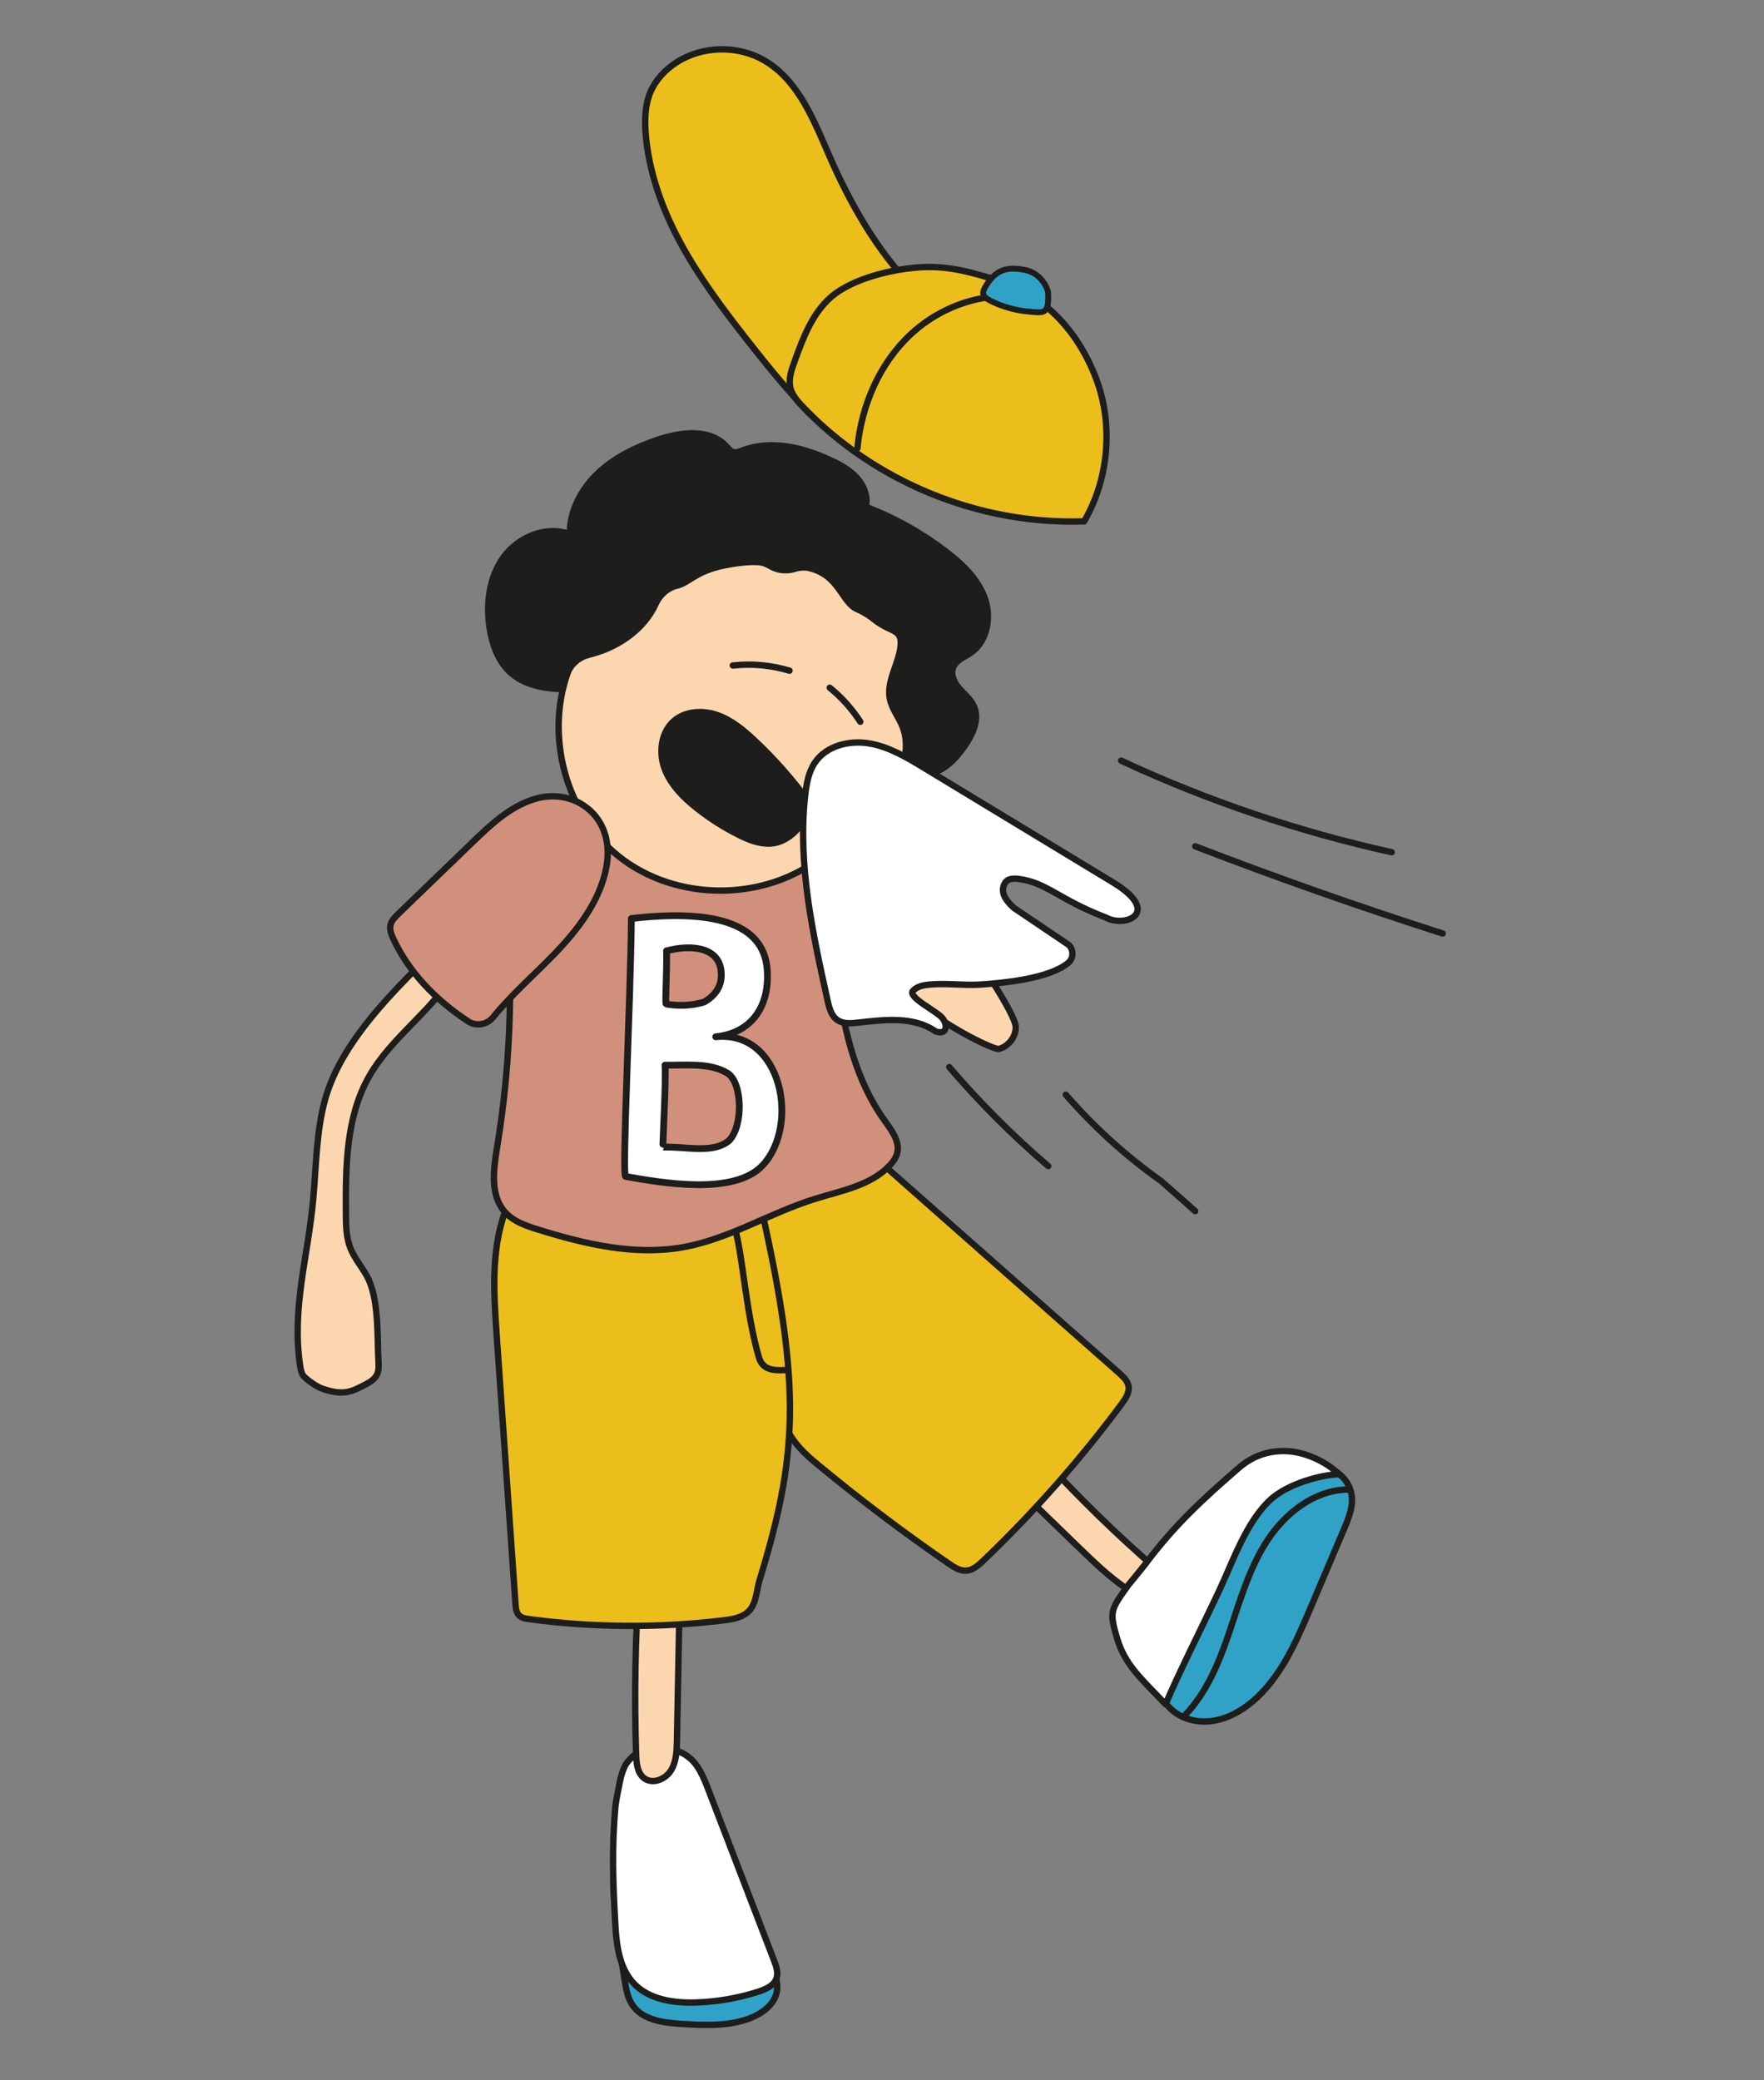 <svg xmlns="http://www.w3.org/2000/svg" xmlns:xlink="http://www.w3.org/1999/xlink" id="Laag_1" data-name="Laag 1" viewBox="0 0 260.22 306.78"><rect x="0" y="0" width="260.22" height="306.78" fill="#808080" stroke="none"/><defs><style>      .cls-1, .cls-2, .cls-3, .cls-4 {        stroke: #1d1d1b;        stroke-linecap: round;        stroke-linejoin: round;      }      .cls-1, .cls-5 {        fill: #d0907b;      }      .cls-2, .cls-6 {        fill: #fff;      }      .cls-7 {        clip-path: url(#clippath);      }      .cls-8, .cls-3, .cls-4 {        fill: none;      }      .cls-8, .cls-9, .cls-5, .cls-10, .cls-6, .cls-11, .cls-12 {        stroke-width: 0px;      }      .cls-3 {        stroke-width: .94px;      }      .cls-4 {        stroke-width: .86px;      }      .cls-9 {        fill: #1d1d1b;      }      .cls-10 {        fill: #31a2c7;      }      .cls-11 {        fill: #ebbe1b;      }      .cls-12 {        fill: #fcd6af;      }    </style><clipPath id="clippath"><rect class="cls-8" x="43.22" y="6.59" width="170.29" height="292.72"></rect></clipPath></defs><g class="cls-7"><path class="cls-11" d="m119.35,60.88c-3.3-3.41-6.29-7.11-9.22-10.85-3.52-4.5-6.96-9.09-9.69-14.1-2.73-5.02-4.73-10.51-5.19-16.2-.16-2.06-.11-4.19.68-6.1.78-1.86,2.23-3.4,3.94-4.48,3.84-2.43,9.05-2.51,12.96-.19,5,2.96,7.25,8.86,9.58,14.18,2.78,6.34,6.2,12.47,10.77,17.66.32.36.66.83.48,1.27-.12.31-.46.47-.77.61-4.72,2.14-8.87,5.52-11.92,9.71-.87,1.19-1.66,2.47-1.98,3.9-.32,1.43-.11,3.05.34,4.58"></path><path class="cls-3" d="m119.35,60.88c-3.3-3.41-6.29-7.11-9.22-10.85-3.52-4.5-6.96-9.09-9.69-14.1-2.73-5.02-4.73-10.51-5.19-16.2-.16-2.06-.11-4.19.68-6.1.78-1.86,2.23-3.4,3.94-4.48,3.84-2.43,9.05-2.51,12.96-.19,5,2.96,7.25,8.86,9.58,14.18,2.78,6.34,6.2,12.47,10.77,17.66.32.36.66.83.48,1.27-.12.31-.46.47-.77.61-4.72,2.14-8.87,5.52-11.92,9.71-.87,1.19-1.66,2.47-1.98,3.9-.32,1.43-.11,3.05.34,4.58Z"></path><path class="cls-12" d="m143.14,139.81s6.7,9.7,6.7,11.66-1.73,3.12-2.54,3.23c-.81.11-11.89-4.97-16.63-11.78-4.73-6.81,12.47-3.12,12.47-3.12"></path><path class="cls-3" d="m143.14,139.81s6.7,9.7,6.7,11.66-1.73,3.12-2.54,3.23c-.81.11-11.89-4.97-16.63-11.78-4.73-6.81,12.47-3.12,12.47-3.12Z"></path><path class="cls-9" d="m85.67,101.65c-3.63.05-7.63-.02-10.33-2.44-1.83-1.64-2.71-4.09-3.1-6.51-.58-3.64-.1-7.6,2.08-10.57,2.18-2.97,6.29-4.66,9.74-3.35-.05-3.42,1.7-6.7,4.19-9.04,2.49-2.34,5.66-3.85,8.9-4.93,3.37-1.12,7.6-1.61,9.99,1.01.31.33.6.73,1.03.85.45.13.92-.07,1.36-.24,4.2-1.61,8.97-.45,13.04,1.46,1.41.66,2.8,1.43,3.84,2.58,1.04,1.16,1.67,2.77,1.31,4.28,4.26,1.61,8.27,3.86,11.88,6.63,2.37,1.82,4.63,3.98,5.65,6.78,1.02,2.8.45,6.37-2,8.08-.96.67-2.23,1.11-2.65,2.21-.41,1.06.18,2.24.92,3.09.75.85,1.68,1.58,2.14,2.61.91,2-.24,4.31-1.52,6.1-1.37,1.9-3.22,3.81-5.56,3.85-2.17.03-4.06-1.62-5.02-3.56-.97-1.94-1.21-4.14-1.55-6.28-.51-3.16-1.29-6.34-2.96-9.06-1.67-2.73-4.34-4.98-7.49-5.53-2.71-.47-5.59.33-8.22-.49-1.69-.52-3.1-1.66-4.65-2.52s-3.43-1.44-5.06-.75c-2.87,1.21-2.97,5.15-4.24,8-1.1,2.46-3.4,4.34-6.02,4.92-1.17.26-2.39.28-3.51.7-1.12.42-2.16,1.42-2.2,2.1"></path><path class="cls-3" d="m85.67,101.65c-3.63.05-7.63-.02-10.33-2.44-1.83-1.64-2.71-4.09-3.1-6.51-.58-3.64-.1-7.6,2.08-10.57,2.18-2.97,6.29-4.66,9.74-3.35-.05-3.42,1.7-6.7,4.19-9.04,2.49-2.34,5.66-3.85,8.9-4.93,3.37-1.12,7.6-1.61,9.99,1.01.31.33.6.73,1.03.85.45.13.92-.07,1.36-.24,4.2-1.61,8.97-.45,13.04,1.46,1.41.66,2.8,1.43,3.84,2.58,1.04,1.16,1.67,2.77,1.31,4.28,4.26,1.61,8.27,3.86,11.88,6.63,2.37,1.82,4.63,3.98,5.65,6.78,1.02,2.8.45,6.37-2,8.08-.96.67-2.23,1.11-2.65,2.21-.41,1.06.18,2.24.92,3.09.75.85,1.68,1.58,2.14,2.61.91,2-.24,4.31-1.52,6.1-1.37,1.9-3.22,3.81-5.56,3.85-2.17.03-4.06-1.62-5.02-3.56-.97-1.94-1.21-4.14-1.55-6.28-.51-3.16-1.29-6.34-2.96-9.06-1.67-2.73-4.34-4.98-7.49-5.53-2.71-.47-5.59.33-8.22-.49-1.69-.52-3.1-1.66-4.65-2.52s-3.43-1.44-5.06-.75c-2.87,1.21-2.97,5.15-4.24,8-1.1,2.46-3.4,4.34-6.02,4.92-1.17.26-2.39.28-3.51.7-1.12.42-2.16,1.42-2.2,2.1Z"></path><path class="cls-10" d="m111.33,282.76c1.07,2.63,2.03,5.3,2.87,8.01.27.88.54,1.79.43,2.71-.2,1.82-1.79,3.18-3.46,3.93-3.25,1.46-6.97,1.28-10.52,1.07-2.73-.16-5.85-.54-7.37-2.81-.68-1.02-.91-2.27-1.11-3.49-.62-3.77-1.14-7.55-1.51-11.35-.22-2.27-.38-4.61.32-6.78.5-1.55,1.64-3.1,3.27-3.28.71-.08,1.43.11,2.08.41,2.43,1.13,3.9,3.58,5.55,5.7,3.16,4.06,7.46,7.23,9.46,5.88"></path><path class="cls-3" d="m111.33,282.76c1.07,2.63,2.03,5.3,2.87,8.01.27.88.54,1.79.43,2.71-.2,1.82-1.79,3.18-3.46,3.93-3.25,1.46-6.97,1.28-10.52,1.07-2.73-.16-5.85-.54-7.37-2.81-.68-1.02-.91-2.27-1.11-3.49-.62-3.77-1.14-7.55-1.51-11.35-.22-2.27-.38-4.61.32-6.78.5-1.55,1.64-3.1,3.27-3.28.71-.08,1.43.11,2.08.41,2.43,1.13,3.9,3.58,5.55,5.7,3.16,4.06,7.46,7.23,9.46,5.88Z"></path><path class="cls-10" d="m193.87,215.56c2.57.98,4.78,1.87,5.44,4.54.44,1.78-.29,3.62-1.01,5.32-1.68,3.97-3.37,7.93-5.05,11.89-2.11,4.96-4.35,10.11-8.46,13.6-1.77,1.5-3.9,2.66-6.21,2.92-2.31.26-4.79-.49-6.3-2.26-1.56-1.83-1.88-4.47-1.41-6.83s1.65-4.51,2.8-6.62c5.03-9.18,5.37-18.43,15.12-22.23.56-.22,7.62.28,5.08-.35"></path><path class="cls-3" d="m193.87,215.56c2.57.98,4.78,1.87,5.44,4.54.44,1.78-.29,3.62-1.01,5.32-1.68,3.97-3.37,7.93-5.05,11.89-2.11,4.96-4.35,10.11-8.46,13.6-1.77,1.5-3.9,2.66-6.21,2.92-2.31.26-4.79-.49-6.3-2.26-1.56-1.83-1.88-4.47-1.41-6.83s1.65-4.51,2.8-6.62c5.03-9.18,5.37-18.43,15.12-22.23.56-.22,7.62.28,5.08-.35Z"></path><path class="cls-6" d="m96.75,257.72c1.83.46,3.12-.08,5.12,1.65,1.5,1.3,2.31,3.76,3.03,5.62,3.1,8.06,6.2,16.12,9.3,24.18.31.82.63,1.71.36,2.55-.35,1.09-1.56,1.63-2.65,1.99-3.01.97-6.15,1.51-9.31,1.61-3.27.09-6.84-.43-9.09-2.8-2.18-2.29-2.58-5.71-2.75-8.87-.34-6.29-.52-10.98.02-17.25.05-.61.54-3.08.73-3.97.14-.65.52-1.86.92-2.39,1.66-2.19,3.1-2.1,4.31-2.3"></path><path class="cls-3" d="m96.75,257.72c1.83.46,3.12-.08,5.12,1.65,1.5,1.3,2.31,3.76,3.03,5.62,3.1,8.06,6.2,16.12,9.3,24.18.31.82.63,1.71.36,2.55-.35,1.09-1.56,1.63-2.65,1.99-3.01.97-6.15,1.51-9.31,1.61-3.27.09-6.84-.43-9.09-2.8-2.18-2.29-2.58-5.71-2.75-8.87-.34-6.29-.52-10.98.02-17.25.05-.61.54-3.08.73-3.97.14-.65.52-1.86.92-2.39,1.66-2.19,3.1-2.1,4.31-2.3Z"></path><path class="cls-12" d="m154.16,215.43c5.15,5.59,10.6,10.9,16.34,15.88-.6.87-1.2,1.75-1.8,2.62-.2.29-.41.59-.72.74-.61.3-1.32-.07-1.88-.45-2.51-1.7-4.69-3.82-6.87-5.92-1.9-1.84-3.8-3.68-5.7-5.52-.62-.6-1.26-1.24-1.51-2.06-.6-1.95,1.15-3.76,2.14-5.28"></path><path class="cls-3" d="m154.16,215.43c5.15,5.59,10.6,10.9,16.34,15.88-.6.87-1.2,1.75-1.8,2.62-.2.29-.41.59-.72.74-.61.3-1.32-.07-1.88-.45-2.51-1.7-4.69-3.82-6.87-5.92-1.9-1.84-3.8-3.68-5.7-5.52-.62-.6-1.26-1.24-1.51-2.06-.6-1.95,1.15-3.76,2.14-5.28Z"></path><path class="cls-12" d="m100.33,232.03c-.16,8.22-.32,16.45-.47,24.68-.03,1.51-.08,3.11-.89,4.4-.8,1.28-2.64,2.05-3.88,1.18-1.06-.74-1.21-2.22-1.25-3.51-.29-8.7-.13-17.42.48-26.11.02-.24.06-.52.27-.62.17-.09.38-.02.57.05,2.04.8,4.08,1.61,5.18-.07"></path><path class="cls-3" d="m100.33,232.03c-.16,8.22-.32,16.45-.47,24.68-.03,1.51-.08,3.11-.89,4.4-.8,1.28-2.64,2.05-3.88,1.18-1.06-.74-1.21-2.22-1.25-3.51-.29-8.7-.13-17.42.48-26.11.02-.24.06-.52.27-.62.17-.09.38-.02.57.05,2.04.8,4.08,1.61,5.18-.07Z"></path><path class="cls-11" d="m124.48,166.63c13.54,11.95,27.07,23.91,40.61,35.86.6.53,1.23,1.12,1.38,1.9.18.96-.43,1.88-1.02,2.67-6.14,8.26-12.98,16.01-20.42,23.12-.71.67-1.5,1.38-2.47,1.45-.95.07-1.81-.49-2.59-1.03-6.52-4.48-12.84-9.25-18.95-14.29-1.52-1.25-3.05-2.55-4.15-4.19-.95-1.42-4.91-8.33-5.41-9.47-6.62-15.09-2.2-10.33-4.94-17.9-.21-.58-.42-1.19-.3-1.79.15-.7.71-1.23,1.25-1.7,5.44-4.8,10.88-9.6,17.01-14.64"></path><path class="cls-3" d="m124.48,166.63c13.54,11.95,27.07,23.91,40.61,35.86.6.53,1.23,1.12,1.38,1.9.18.96-.43,1.88-1.02,2.67-6.14,8.26-12.98,16.01-20.42,23.12-.71.67-1.5,1.38-2.47,1.45-.95.07-1.81-.49-2.59-1.03-6.52-4.48-12.84-9.25-18.95-14.29-1.52-1.25-3.05-2.55-4.15-4.19-.95-1.42-4.91-8.33-5.41-9.47-6.62-15.09-2.2-10.33-4.94-17.9-.21-.58-.42-1.19-.3-1.79.15-.7.71-1.23,1.25-1.7,5.44-4.8,10.88-9.6,17.01-14.64Z"></path><path class="cls-11" d="m112.53,179.18c5.7,25.64,5.09,35.65-.48,53.85-.51,1.68-.46,3.68-1.82,4.79-.96.79-2.27.99-3.5,1.14-9.51,1.15-19.17,1.09-28.67-.18-.52-.07-1.08-.16-1.46-.52-.45-.43-.52-1.11-.56-1.74-.93-13.29-1.86-26.59-2.79-39.88-.45-6.42-.85-13.13,1.7-19.04.44-1.02,1.11-2.12,2.21-2.33.7-.13,1.4.14,2.06.39,10.37,3.97,21.77,5.22,33.31,3.52"></path><path class="cls-3" d="m112.53,179.18c5.7,25.64,5.09,35.65-.48,53.85-.51,1.68-.46,3.68-1.82,4.79-.96.79-2.27.99-3.5,1.14-9.51,1.15-19.17,1.09-28.67-.18-.52-.07-1.08-.16-1.46-.52-.45-.43-.52-1.11-.56-1.74-.93-13.29-1.86-26.59-2.79-39.88-.45-6.42-.85-13.13,1.7-19.04.44-1.02,1.11-2.12,2.21-2.33.7-.13,1.4.14,2.06.39,10.37,3.97,21.77,5.22,33.31,3.52Z"></path><path class="cls-5" d="m120.54,123.92c1.74,6.95,2.06,14.16,3.05,21.25.99,7.09,2.73,14.3,6.92,20.11,1.03,1.44,2.28,3.07,1.84,4.79-.17.68-.61,1.27-1.09,1.79-2.81,2.99-7.18,3.74-11.09,4.96-6.59,2.06-12.61,5.9-19.4,7.11-7.15,1.28-14.48-.45-21.42-2.61-1.77-.55-3.6-1.18-4.84-2.55-2.24-2.48-1.72-6.29-1.18-9.59,1.07-6.47,1.69-13.02,1.86-19.58.15-5.75,0-11.73,2.45-16.93,1.7-3.61,4.53-6.55,7.35-9.37,1.13-1.12,2.33-2.28,3.86-2.73,1.71-.5,3.54-.02,5.24.54,6.35,2.08,12.93,5.27,19.4,3.61,1.46-.37,2.86-.99,4.36-1.09s3.19.47,2.7.29"></path><path class="cls-3" d="m120.54,123.92c1.74,6.95,2.06,14.16,3.05,21.25.99,7.09,2.73,14.3,6.92,20.11,1.03,1.44,2.28,3.07,1.84,4.79-.17.68-.61,1.27-1.09,1.79-2.81,2.99-7.18,3.74-11.09,4.96-6.59,2.06-12.61,5.9-19.4,7.11-7.15,1.28-14.48-.45-21.42-2.61-1.77-.55-3.6-1.18-4.84-2.55-2.24-2.48-1.72-6.29-1.18-9.59,1.07-6.47,1.69-13.02,1.86-19.58.15-5.75,0-11.73,2.45-16.93,1.7-3.61,4.53-6.55,7.35-9.37,1.13-1.12,2.33-2.28,3.86-2.73,1.71-.5,3.54-.02,5.24.54,6.35,2.08,12.93,5.27,19.4,3.61,1.46-.37,2.86-.99,4.36-1.09s3.19.47,2.7.29Z"></path><path class="cls-6" d="m111.21,136.06c-4.73-.69-7.11-.87-11.49-.06-3.12.58-4.39,1.45-5.54,2.31-1.1.82-2.55,2.86-3,4.16-1.96,5.61.92,12.53,7.62,12.13-4.1,1.51-7.9,3.08-9.47,7.16-1.57,4.08-1.04,8.89,2.54,12.36,1.79,1.73,4.1,2.17,6.58,2.31,4.58.25,9.02-1.4,13.4-2.77,1.77-.55,5.54-2.42,6.58-3,0,0-6.52-23.5-7.22-34.59"></path><path class="cls-3" d="m111.21,136.06c-4.73-.69-7.11-.87-11.49-.06-3.12.58-4.39,1.45-5.54,2.31-1.1.82-2.55,2.86-3,4.16-1.96,5.61.92,12.53,7.62,12.13-4.1,1.51-7.9,3.08-9.47,7.16-1.57,4.08-1.04,8.89,2.54,12.36,1.79,1.73,4.1,2.17,6.58,2.31,4.58.25,9.02-1.4,13.4-2.77,1.77-.55,5.54-2.42,6.58-3,0,0-6.52-23.5-7.22-34.59Z"></path><path class="cls-3" d="m116.08,202.05c-1.25,0-3.47.35-4.12-1.85-1.85-6.29-2.34-14.36-3.41-18.53"></path><path class="cls-12" d="m66.92,137.5c-7.06,6.82-16.41,15.28-18.99,24.75-1.28,4.71-1.28,9.66-1.72,14.52-.78,8.68-3.22,16.08-1.93,24.7.09.58.21,1.19.63,1.6.59.57,1.8,1.43,2.57,1.7,3.16,1.09,4.29.54,6.48-.62.65-.34,1.31-.75,1.64-1.41.29-.59.27-1.28.23-1.94-.2-3.79.11-9.43-1.77-12.73-.78-1.36-1.81-2.57-2.38-4.03-.62-1.58-.64-3.32-.65-5.02-.05-6.95-.01-14.27,3.43-20.3,3.36-5.9,9.56-9.79,12.87-15.72.39-.69.74-1.52.43-2.26-.3-.72-1.1-1.06-1.75-1.5-.64-.44.79-2.47.9-1.75"></path><path class="cls-3" d="m66.92,137.5c-7.06,6.82-16.41,15.28-18.99,24.75-1.28,4.71-1.28,9.66-1.72,14.52-.78,8.68-3.22,16.08-1.93,24.7.09.58.21,1.19.63,1.6.59.57,1.8,1.43,2.57,1.7,3.16,1.09,4.29.54,6.48-.62.65-.34,1.31-.75,1.64-1.41.29-.59.27-1.28.23-1.94-.2-3.79.11-9.43-1.77-12.73-.78-1.36-1.81-2.57-2.38-4.03-.62-1.58-.64-3.32-.65-5.02-.05-6.95-.01-14.27,3.43-20.3,3.36-5.9,9.56-9.79,12.87-15.72.39-.69.74-1.52.43-2.26-.3-.72-1.1-1.06-1.75-1.5-.64-.44.79-2.47.9-1.75Z"></path><path class="cls-12" d="m121.4,126.19c-8.43,6.83-21.63,6.87-30.11.11-7.81-6.23-10.87-17.65-7.57-27.01.5-1.42,1.77-2.4,3.24-2.76,4.19-1.03,8.07-3.71,9.76-7.47.61-1.35,1.75-2.36,3.19-2.71,1.79-.44,2.74-2.16,7.09-3,1.49-.29,3.97-.67,5.46-.37.57.12,1.07.48,1.6.72.97.45,2.11.51,3.13.2.73-.23,1.52-.3,2.27-.11,4.35,1.08,4.71,5.02,6.95,6.03,2.7,1.22,2.22,1.73,4.93,2.96.5.23,1.02.48,1.3.95.22.37.25.82.23,1.25-.14,2.77-2.15,5.37-1.6,8.09.3,1.48,1.32,2.7,1.87,4.1.84,2.13.55,4.58-.33,6.69-.88,2.11-2.31,3.95-3.77,5.72-2.21,2.67-5.06,4.55-7.64,6.63"></path><path class="cls-3" d="m121.4,126.19c-8.43,6.83-21.63,6.87-30.11.11-7.81-6.23-10.87-17.65-7.57-27.01.5-1.42,1.77-2.4,3.24-2.76,4.19-1.03,8.07-3.71,9.76-7.47.61-1.35,1.75-2.36,3.19-2.71,1.79-.44,2.74-2.16,7.09-3,1.49-.29,3.97-.67,5.46-.37.57.12,1.07.48,1.6.72.97.45,2.11.51,3.13.2.73-.23,1.52-.3,2.27-.11,4.35,1.08,4.71,5.02,6.95,6.03,2.7,1.22,2.22,1.73,4.93,2.96.5.23,1.02.48,1.3.95.22.37.25.82.23,1.25-.14,2.77-2.15,5.37-1.6,8.09.3,1.48,1.32,2.7,1.87,4.1.84,2.13.55,4.58-.33,6.69-.88,2.11-2.31,3.95-3.77,5.72-2.21,2.67-5.06,4.55-7.64,6.63Z"></path><path class="cls-3" d="m165.39,112.18c12.76,5.94,26.17,10.47,39.91,13.5m-28.98-.87c12.04,4.64,24.21,8.93,36.5,12.86m-72.79,19.7c4.48,5.23,9.37,10.12,14.6,14.6m2.59-10.53c4.15,4.77,8.87,9.05,14.03,12.71,2.26,1.96,3.66,3.21,5.06,4.46"></path><path class="cls-11" d="m159.92,76.88c-15.42.56-30.96-5.79-41.58-16.98-.73-.77-1.46-1.61-1.73-2.63-.33-1.3.12-2.65.58-3.91,1.24-3.45,2.59-7.06,5.33-9.49,3.25-2.88,9.55-4.33,13.89-4.48,3.85-.13,7.02.81,10.7,1.93,7.02,2.13,11.98,7.64,14.58,14.5,2.6,6.86,1.85,14.9-1.77,21.08"></path><path class="cls-3" d="m159.92,76.88c-15.42.56-30.96-5.79-41.58-16.98-.73-.77-1.46-1.61-1.73-2.63-.33-1.3.12-2.65.58-3.91,1.24-3.45,2.59-7.06,5.33-9.49,3.25-2.88,9.55-4.33,13.89-4.48,3.85-.13,7.02.81,10.7,1.93,7.02,2.13,11.98,7.64,14.58,14.5,2.6,6.86,1.85,14.9-1.77,21.08Z"></path><path class="cls-3" d="m108.1,98.14h.11c2.77-.31,5.59-.03,8.26.77m5.93,2.51c1.75,1.42,3.28,3.12,4.51,5.02m25.04-62.38c-6.2-1.33-12.91.89-17.56,5.2-4.65,4.31-7.32,10.53-7.91,16.85"></path><path class="cls-9" d="m119.38,118.36c-2.39-3.32-5.11-6.4-8.09-9.19-1.63-1.53-3.41-3-5.52-3.73-2.11-.73-4.66-.58-6.35.88-1.92,1.67-2.27,4.65-1.38,7.04.89,2.39,2.77,4.26,4.77,5.84,1.89,1.5,3.94,2.8,6.1,3.89,1.5.76,3.13,1.42,4.8,1.31,3.16-.22,5.67-3.69,5.68-6.04"></path><path class="cls-3" d="m119.38,118.36c-2.39-3.32-5.11-6.4-8.09-9.19-1.63-1.53-3.41-3-5.52-3.73-2.11-.73-4.66-.58-6.35.88-1.92,1.67-2.27,4.65-1.38,7.04.89,2.39,2.77,4.26,4.77,5.84,1.89,1.5,3.94,2.8,6.1,3.89,1.5.76,3.13,1.42,4.8,1.31,3.16-.22,5.67-3.69,5.68-6.04Z"></path><path class="cls-5" d="m69.04,150.62c1.2.78,2.79.52,3.69-.59,2.68-3.31,5.95-6.14,8.93-9.21,3.55-3.65,6.82-7.89,7.78-12.89.67-3.5-.21-7.14-3.49-9.24-2.05-1.32-4.64-1.57-6.98-.89-3.73,1.1-6.6,3.84-9.36,6.5-3.62,3.49-7.24,6.99-10.86,10.48-.49.48-1.01.99-1.15,1.66-.15.68.13,1.38.42,2.01,2.28,4.9,6.21,9,11.02,12.16"></path><path class="cls-3" d="m69.04,150.62c1.2.78,2.79.52,3.69-.59,2.68-3.31,5.95-6.14,8.93-9.21,3.55-3.65,6.82-7.89,7.78-12.89.67-3.5-.21-7.14-3.49-9.24-2.05-1.32-4.64-1.57-6.98-.89-3.73,1.1-6.6,3.84-9.36,6.5-3.62,3.49-7.24,6.99-10.86,10.48-.49.48-1.01.99-1.15,1.66-.15.68.13,1.38.42,2.01,2.28,4.9,6.21,9,11.02,12.16Z"></path><path class="cls-5" d="m104.56,140.95c.41,2.3,1.4,8.56,1.28,8.9-1.75.16-5.69.66-6.99-.52-1.96-1.79-2.3-4.45-1.62-6.07.45-1.06,1.55-1.69,2.63-2.07,1.46-.51,3.28-.63,4.69-.25"></path><path class="cls-3" d="m104.56,140.95c.41,2.3,1.4,8.56,1.28,8.9-1.75.16-5.69.66-6.99-.52-1.96-1.79-2.3-4.45-1.62-6.07.45-1.06,1.55-1.69,2.63-2.07,1.46-.51,3.28-.63,4.69-.25Z"></path><path class="cls-5" d="m107.28,158.11c.35,2.48,1.27,7.33,2.31,9.93-1.81.53-5.86,1.53-7.74,1.27-1.87-.26-3.4-1.95-3.72-3.81-.61-3.64.84-5.01,2.56-5.83,1.72-.82,4.56-1.39,6.58-1.56"></path><path class="cls-3" d="m107.28,158.11c.35,2.48,1.27,7.33,2.31,9.93-1.81.53-5.86,1.53-7.74,1.27-1.87-.26-3.4-1.95-3.72-3.81-.61-3.64.84-5.01,2.56-5.83,1.72-.82,4.56-1.39,6.58-1.56Z"></path><path class="cls-6" d="m166.5,233.69s1.52-1.83,2.35-2.89c4.37-5.85,8.42-9.58,13.94-14.36,2.06-1.78,4.55-2.61,7.27-2.42,2.6.18,5.61,1.56,7.47,3.39-2.62.08-7.48,1.38-10.05,3.69-3.59,3.25-5.55,9.04-7.6,13.42-2.52,5.37-5.58,11.36-7.95,16.8-3.66-3.85-5.98-5.79-7.15-9.74-1.16-3.94-.97-4.14,1.72-7.89"></path><path class="cls-3" d="m166.5,233.69s1.52-1.83,2.35-2.89c4.37-5.85,8.42-9.58,13.94-14.36,2.06-1.78,4.55-2.61,7.27-2.42,2.6.18,5.61,1.56,7.47,3.39-2.62.08-7.48,1.38-10.05,3.69-3.59,3.25-5.55,9.04-7.6,13.42-2.52,5.37-5.58,11.36-7.95,16.8-3.66-3.85-5.98-5.79-7.15-9.74-1.16-3.94-.97-4.14,1.72-7.89Z"></path><path class="cls-3" d="m174.83,252.93c3.31-3.47,5.12-8.07,6.65-12.62,1.53-4.55,2.89-9.23,5.54-13.23,2.65-4,6.89-7.29,11.68-7.41"></path><path class="cls-10" d="m154.61,43.25c0-.72-1-2.75-2.98-3.33-.93-.27-2.38-.42-3.33-.17-1.4.36-2.33,1.47-2.97,2.59-.19.33-.37.7-.27,1.06.12.43.58.71,1.02.94,1.8.92,3.84,1.48,5.94,1.64.54.04,1.5.18,1.96-.06.75-.39.65-1.82.64-2.67"></path><path class="cls-4" d="m154.61,43.25c0-.72-1-2.75-2.98-3.33-.93-.27-2.38-.42-3.33-.17-1.4.36-2.33,1.47-2.97,2.59-.19.33-.37.7-.27,1.06.12.43.58.71,1.02.94,1.8.92,3.84,1.48,5.94,1.64.54.04,1.5.18,1.96-.06.75-.39.65-1.82.64-2.67Z"></path><path class="cls-6" d="m164.17,130.12c-9.29-5.63-18.57-11.25-27.86-16.88-2.55-1.55-5.19-3.13-8.13-3.61-2.95-.49-6.32.37-7.98,2.85-.93,1.39-1.23,3.1-1.42,4.76-1.14,10.15,1.09,20.34,3.3,30.31.24,1.09.55,2.28,1.48,2.9.83.56,1.93.48,2.93.37,3.92-.43,8.26-.99,11.5,1.27,1.62.62,1.87-.81,1.08-1.89-.8-1.07-5.31-3.15-4.37-4.11.61-.62,1.52-.81,2.39-.89,2.49-.24,5,.16,7.49,0,3.59-.23,10.25-.9,13-3.2.81-.68.82-1.93.06-2.66l-8.09-5.46c-.62-.59-1.26-1.23-1.51-2.05-.25-.82.07-1.88.89-2.15.35-.11.9-.11,1.26-.07,4.26.54,5.77,2.93,12.93,5.7,2.93,1.59,8.35-.77,1.05-5.19"></path><path class="cls-3" d="m164.17,130.12c-9.29-5.63-18.57-11.25-27.86-16.88-2.55-1.55-5.19-3.13-8.13-3.61-2.95-.49-6.32.37-7.98,2.85-.93,1.39-1.23,3.1-1.42,4.76-1.14,10.15,1.09,20.34,3.3,30.31.24,1.09.55,2.28,1.48,2.9.83.56,1.93.48,2.93.37,3.92-.43,8.26-.99,11.5,1.27,1.62.62,1.87-.81,1.08-1.89-.8-1.07-5.31-3.15-4.37-4.11.61-.62,1.52-.81,2.39-.89,2.49-.24,5,.16,7.49,0,3.59-.23,10.25-.9,13-3.2.81-.68.82-1.93.06-2.66l-8.09-5.46c-.62-.59-1.26-1.23-1.51-2.05-.25-.82.07-1.88.89-2.15.35-.11.9-.11,1.26-.07,4.26.54,5.77,2.93,12.93,5.7,2.93,1.59,8.35-.77,1.05-5.19Z"></path></g><path class="cls-5" d="m117.61,131.9c.72,11.73,2.2,43.16,2.05,43.95-.43,2.19-21.27,6.07-26.08,2.52-5.02-3.71-7.04-13.64-7.06-22.69-.03-15.06,5.73-18.77,9.23-19.95,5.14-1.73,21.85-3.83,21.85-3.83Z"></path><path class="cls-2" d="m93.14,135.45c-.11,12.33-1.42,37.94-.85,38.05,5.51.98,16,2.8,20.19-1.62,5.52-5.83,2.95-19.99-6.9-18.98,5.19-.53,7.98-4.38,7.6-9.84-.48-7.13-8.31-8.96-20.05-7.6Z"></path><path class="cls-1" d="m98.33,140.22c.07,3.18-.24,7.78-.06,7.84.06.02,2.72.6,5.6-.29,1.91-1.08,2.49-2.55,2.53-3.77.18-4.42-4.46-4.75-8.08-3.77Z"></path><path class="cls-1" d="m98.1,157.08c.19,1.92-.38,12.11-.31,12.1,3.36-.15,7.31,1.03,9.75-.96,2.17-2.25,1.96-8.63-.24-9.96-2.61-1.58-6.07-1.12-9.2-1.18Z"></path></svg>
